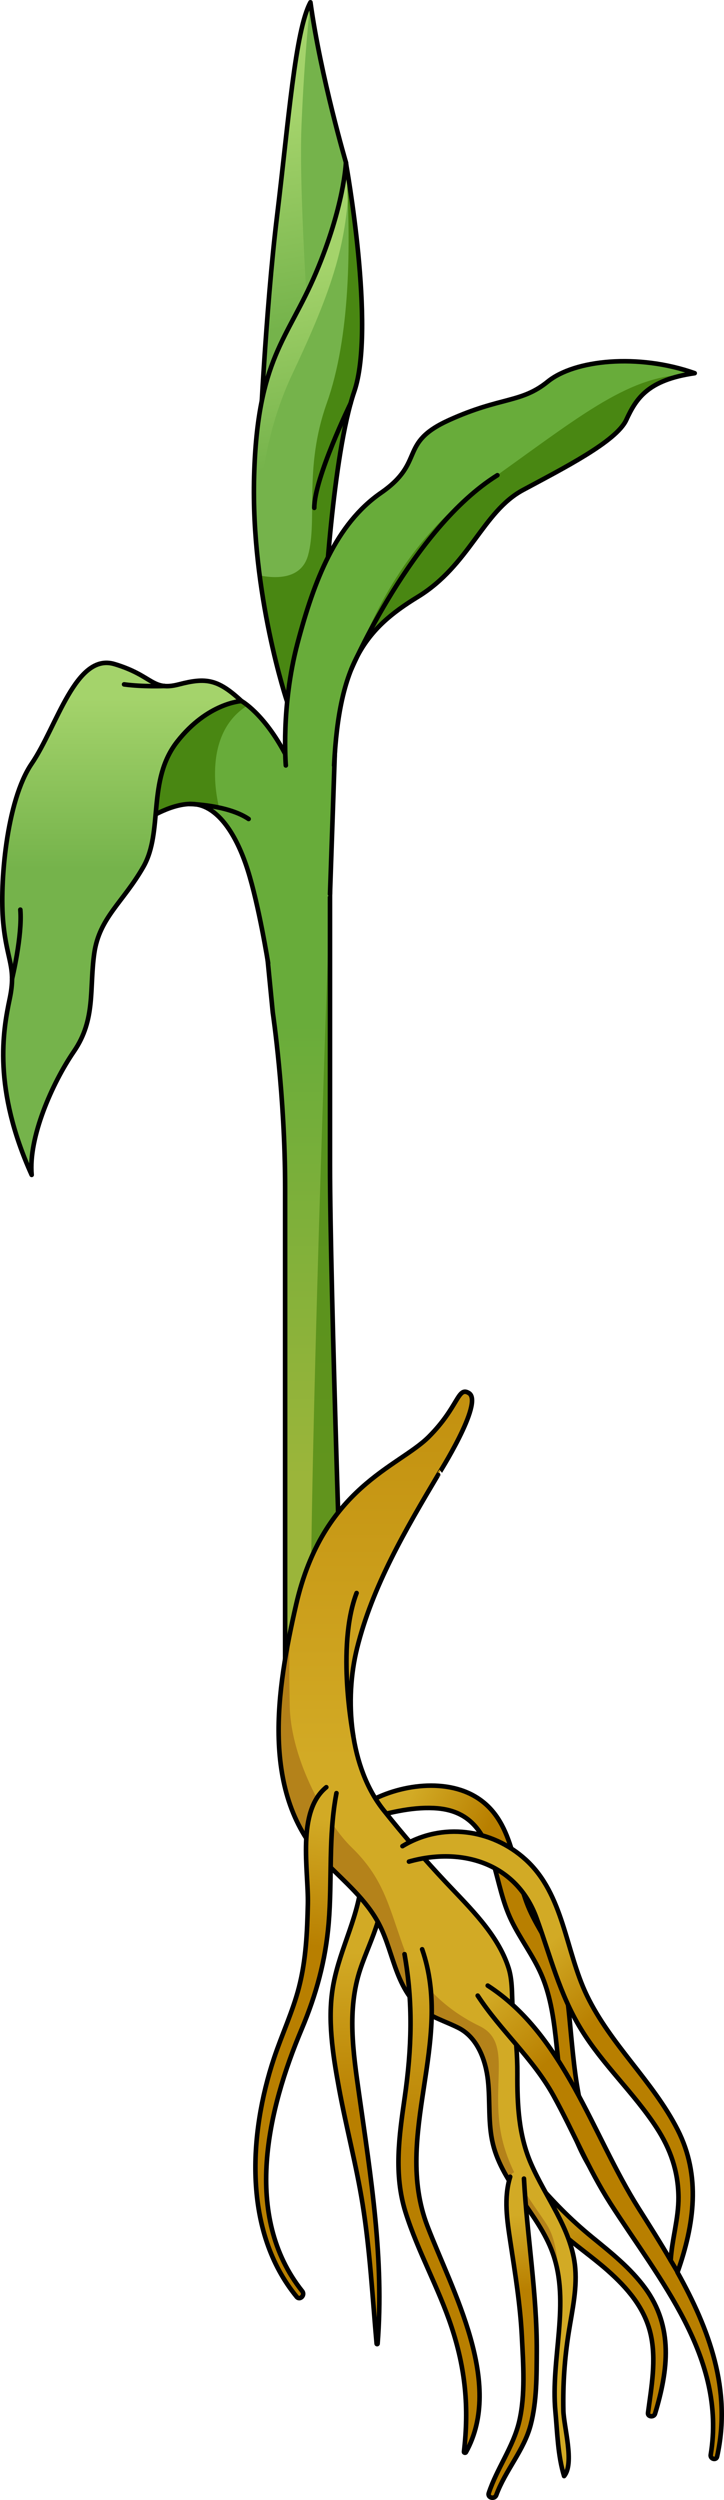 <?xml version="1.0" encoding="utf-8"?>
<!-- Generator: Adobe Illustrator 22.0.0, SVG Export Plug-In . SVG Version: 6.00 Build 0)  -->
<svg version="1.1" id="Layer_1" xmlns="http://www.w3.org/2000/svg" xmlns:xlink="http://www.w3.org/1999/xlink" x="0px" y="0px"
	 width="157.988px" height="545.446px" viewBox="0 0 157.988 545.446" enable-background="new 0 0 157.988 545.446"
	 xml:space="preserve">
<g>
	<linearGradient id="SVGID_1_" gradientUnits="userSpaceOnUse" x1="78.904" y1="475.323" x2="77.799" y2="425.909">
		<stop  offset="0" style="stop-color:#B87F00"/>
		<stop  offset="0.305" style="stop-color:#B87F00"/>
		<stop  offset="1" style="stop-color:#D2AA25"/>
	</linearGradient>
	<path fill="url(#SVGID_1_)" d="M78.623,429.619c2.262-6.797,6.495-13.631,4.197-20.963c-0.663-2.116-3.694-1.675-3.811,0.516
		c-0.46,8.578-4.711,15.496-6.259,23.761c-1.384,7.388-0.13,15.273,1.212,22.589c1.557,8.492,3.799,16.839,5.162,25.374
		c1.611,10.087,2.157,20.273,3.059,30.435c0.012,0.14,0.208,0.141,0.219,0c1.438-18.471-1.47-36.31-4.052-54.515
		C77.07,447.809,75.686,438.446,78.623,429.619z"/>
	<path fill="none" stroke="#000000" stroke-linecap="round" stroke-linejoin="round" stroke-miterlimit="10" d="M78.623,429.619
		c2.262-6.797,6.495-13.631,4.197-20.963c-0.663-2.116-3.694-1.675-3.811,0.516c-0.46,8.578-4.711,15.496-6.259,23.761
		c-1.384,7.388-0.13,15.273,1.212,22.589c1.557,8.492,3.799,16.839,5.162,25.374c1.611,10.087,2.157,20.273,3.059,30.435
		c0.012,0.14,0.208,0.141,0.219,0c1.438-18.471-1.47-36.31-4.052-54.515C77.07,447.809,75.686,438.446,78.623,429.619z"/>
	<linearGradient id="SVGID_2_" gradientUnits="userSpaceOnUse" x1="131.758" y1="500.085" x2="116.63" y2="479.194">
		<stop  offset="0" style="stop-color:#B87F00"/>
		<stop  offset="0.305" style="stop-color:#B87F00"/>
		<stop  offset="1" style="stop-color:#D2AA25"/>
	</linearGradient>
	<path fill="url(#SVGID_2_)" d="M140.768,499.188c-3.193-4.361-7.439-7.725-11.592-11.118c-4.677-3.821-8.673-7.926-12.589-12.515
		c-0.725-0.849-2.272,0.053-1.895,1.103c3.031,8.449,11.471,13.015,17.89,18.694c4.295,3.8,8.095,8.165,9.399,13.907
		c1.278,5.629,0.164,11.546-0.576,17.166c-0.118,0.896,1.285,1.014,1.53,0.207C145.829,517.098,146.979,507.672,140.768,499.188z"/>
	<path fill="none" stroke="#000000" stroke-linecap="round" stroke-linejoin="round" stroke-miterlimit="10" d="M140.768,499.188
		c-3.193-4.361-7.439-7.725-11.592-11.118c-4.677-3.821-8.673-7.926-12.589-12.515c-0.725-0.849-2.272,0.053-1.895,1.103
		c3.031,8.449,11.471,13.015,17.89,18.694c4.295,3.8,8.095,8.165,9.399,13.907c1.278,5.629,0.164,11.546-0.576,17.166
		c-0.118,0.896,1.285,1.014,1.53,0.207C145.829,517.098,146.979,507.672,140.768,499.188z"/>
	<linearGradient id="SVGID_3_" gradientUnits="userSpaceOnUse" x1="101.329" y1="426.888" x2="77.964" y2="415.205">
		<stop  offset="0" style="stop-color:#B87F00"/>
		<stop  offset="0.305" style="stop-color:#B87F00"/>
		<stop  offset="1" style="stop-color:#D2AA25"/>
	</linearGradient>
	<path fill="url(#SVGID_3_)" d="M135.645,476.997c-8.816-9.13-9.926-21.51-11.079-33.541c-0.454-4.74-0.735-9.598-2.432-14.093
		c-1.695-4.493-4.625-8.328-6.569-12.69c-3.699-8.299-3.135-19.761-12.086-24.841c-7.374-4.186-18.427-2.085-25.034,2.559
		c-1.238,0.87-0.525,2.934,1.063,2.522c5.017-1.3,9.97-2.683,15.207-2.431c7.839,0.377,10.957,5.21,12.967,12.087
		c1.231,4.213,1.985,8.437,3.908,12.429c1.951,4.049,4.731,7.647,6.526,11.772c3.691,8.484,2.998,18.536,4.995,27.517
		c1.728,7.77,4.866,15.028,10.467,20.779C134.893,480.416,136.953,478.352,135.645,476.997z"/>
	<path fill="none" stroke="#000000" stroke-linecap="round" stroke-linejoin="round" stroke-miterlimit="10" d="M135.645,476.997
		c-8.816-9.13-9.926-21.51-11.079-33.541c-0.454-4.74-0.735-9.598-2.432-14.093c-1.695-4.493-4.625-8.328-6.569-12.69
		c-3.699-8.299-3.135-19.761-12.086-24.841c-7.374-4.186-18.427-2.085-25.034,2.559c-1.238,0.87-0.525,2.934,1.063,2.522
		c5.017-1.3,9.97-2.683,15.207-2.431c7.839,0.377,10.957,5.21,12.967,12.087c1.231,4.213,1.985,8.437,3.908,12.429
		c1.951,4.049,4.731,7.647,6.526,11.772c3.691,8.484,2.998,18.536,4.995,27.517c1.728,7.77,4.866,15.028,10.467,20.779
		C134.893,480.416,136.953,478.352,135.645,476.997z"/>
	<linearGradient id="SVGID_4_" gradientUnits="userSpaceOnUse" x1="65.785" y1="221.566" x2="65.785" y2="321.96">
		<stop  offset="0" style="stop-color:#68AC3A"/>
		<stop  offset="1" style="stop-color:#9BB53A"/>
	</linearGradient>
	<path fill="url(#SVGID_4_)" d="M62.217,365.833c0,0,0-86.484,0-106.696c0-20.211-2.692-38.214-2.692-38.214l-2.89-29.522
		l5.582-10.106l9.795-7.573c0,0,0,54.551,0,80.498s2.923,111.612,2.923,111.612"/>
	<path opacity="0.7" fill="#498712" d="M72.012,254.221c0-15.5,0-41.203,0-59.391c-0.756,20.942-4.419,124.721-4.174,161.884
		c0.024,3.715,0.361,6.715,0.945,9.119h6.152C74.935,365.833,72.012,280.168,72.012,254.221z"/>
	<path fill="none" stroke="#000000" stroke-linecap="round" stroke-linejoin="round" stroke-miterlimit="10" d="M62.217,365.833
		c0,0,0-86.484,0-106.696c0-20.211-2.692-38.214-2.692-38.214l-2.89-29.522l5.582-10.106l9.795-7.573c0,0,0,54.551,0,80.498
		s2.923,111.612,2.923,111.612"/>
	<linearGradient id="SVGID_5_" gradientUnits="userSpaceOnUse" x1="93.203" y1="249.833" x2="93.203" y2="383.801">
		<stop  offset="0" style="stop-color:#B87F00"/>
		<stop  offset="1" style="stop-color:#D2AA25"/>
	</linearGradient>
	<path fill="url(#SVGID_5_)" d="M102.35,303.954c-2.491-1.589-2.199,2.931-8.794,9.527c-6.596,6.596-23.084,10.993-28.947,36.642
		c-4.163,18.211-8.045,41.463,6.407,56.172c4.17,4.244,8.887,8.151,11.654,13.418c1.785,3.397,2.659,7.188,4.051,10.764
		c1.392,3.576,3.475,7.117,6.838,8.965c2.068,1.137,4.335,1.913,6.457,2.975c4.12,2.063,5.983,6.971,6.473,11.552
		c0.489,4.581-0.015,9.28,1.065,13.759c2.123,8.809,9.918,15.199,13.014,23.715c3.978,10.944-0.445,23.097,0.63,34.692
		c0.433,4.667,0.52,9.579,1.896,14.087c2.325-2.746-0.083-10.83-0.157-14.323c-0.119-5.671,0.266-11.353,1.153-16.955
		c0.784-4.95,1.962-9.943,1.348-14.917c-0.983-7.962-6.344-14.593-9.55-21.947c-2.728-6.258-3.022-12.896-2.989-19.62
		c0.02-4.219-0.362-8.424-0.891-12.606c-0.434-3.435,0.014-7.217-1.021-10.477c-2.339-7.367-8.526-13.215-13.668-18.692
		c-4.749-5.059-9.291-10.314-13.609-15.746c-7.443-9.363-8.575-24.135-5.796-35.338c3.377-13.612,10.609-25.877,17.694-37.835
		C95.606,321.767,105.614,306.036,102.35,303.954z"/>
	<path opacity="0.3" fill="#6F2600" d="M119.659,485.935c-2.199-3.909-9.121-11.402-10.587-21.989s2.316-18.65-4.42-21.907
		c-6.737-3.258-13.729-9.04-16.83-17.835c-3.101-8.796-4.338-14.614-11.114-21.174c-5.271-5.104-13.243-18.813-13.487-30.866
		c-0.241-11.896,0.004-13.069,0.125-16.234c-3.506,17.131-5.286,37.179,7.669,50.365c4.17,4.244,8.887,8.151,11.654,13.418
		c1.785,3.397,2.659,7.188,4.05,10.764c1.392,3.576,3.476,7.117,6.838,8.965c2.068,1.137,4.335,1.913,6.456,2.975
		c4.12,2.063,5.983,6.971,6.472,11.552c0.489,4.581-0.015,9.28,1.065,13.759c2.123,8.809,9.918,15.199,13.014,23.715
		c0.598,1.646,1.004,3.32,1.269,5.014l0.002-0.001C121.837,496.457,121.858,489.844,119.659,485.935z"/>
	<path fill="none" stroke="#000000" stroke-linecap="round" stroke-linejoin="round" stroke-miterlimit="10" d="M102.35,303.954
		c-2.491-1.589-2.199,2.931-8.794,9.527c-6.596,6.596-23.084,10.993-28.947,36.642c-4.163,18.211-8.045,41.463,6.407,56.172
		c4.17,4.244,8.887,8.151,11.654,13.418c1.785,3.397,2.659,7.188,4.051,10.764c1.392,3.576,3.475,7.117,6.838,8.965
		c2.068,1.137,4.335,1.913,6.457,2.975c4.12,2.063,5.983,6.971,6.473,11.552c0.489,4.581-0.015,9.28,1.065,13.759
		c2.123,8.809,9.918,15.199,13.014,23.715c3.978,10.944-0.445,23.097,0.63,34.692c0.433,4.667,0.52,9.579,1.896,14.087
		c2.325-2.746-0.083-10.83-0.157-14.323c-0.119-5.671,0.266-11.353,1.153-16.955c0.784-4.95,1.962-9.943,1.348-14.917
		c-0.983-7.962-6.344-14.593-9.55-21.947c-2.728-6.258-3.022-12.896-2.989-19.62c0.02-4.219-0.362-8.424-0.891-12.606
		c-0.434-3.435,0.014-7.217-1.021-10.477c-2.339-7.367-8.526-13.215-13.668-18.692c-4.749-5.059-9.291-10.314-13.609-15.746
		c-7.443-9.363-8.575-24.135-5.796-35.338c3.377-13.612,10.609-25.877,17.694-37.835C95.606,321.767,105.614,306.036,102.35,303.954
		z"/>
	<linearGradient id="SVGID_6_" gradientUnits="userSpaceOnUse" x1="67.402" y1="436.789" x2="72.77" y2="397.162">
		<stop  offset="0" style="stop-color:#B87F00"/>
		<stop  offset="0.305" style="stop-color:#B87F00"/>
		<stop  offset="1" style="stop-color:#D2AA25"/>
	</linearGradient>
	<path fill="url(#SVGID_6_)" d="M71.205,389.926c-6.53,5.321-3.868,18.087-4.026,25.46c-0.131,6.109-0.407,12.247-1.938,18.193
		c-1.366,5.304-3.72,10.274-5.445,15.46c-5.516,16.587-6.762,37.777,4.94,52.065c0.706,0.862,1.897-0.362,1.217-1.217
		c-13.085-16.464-7.519-39.62-0.119-57.193c3.163-7.512,5.208-14.956,5.885-23.089c0.79-9.49-0.109-18.988,1.701-28.388
		C73.68,389.868,72.241,389.083,71.205,389.926z"/>
	<path fill="none" stroke="#000000" stroke-linecap="round" stroke-linejoin="round" stroke-miterlimit="10" d="M71.205,389.926
		c-6.53,5.321-3.868,18.087-4.026,25.46c-0.131,6.109-0.407,12.247-1.938,18.193c-1.366,5.304-3.72,10.274-5.445,15.46
		c-5.516,16.587-6.762,37.777,4.94,52.065c0.706,0.862,1.897-0.362,1.217-1.217c-13.085-16.464-7.519-39.62-0.119-57.193
		c3.163-7.512,5.208-14.956,5.885-23.089c0.79-9.49-0.109-18.988,1.701-28.388"/>
	<linearGradient id="SVGID_7_" gradientUnits="userSpaceOnUse" x1="123.993" y1="457.508" x2="105.837" y2="435.563">
		<stop  offset="0" style="stop-color:#B87F00"/>
		<stop  offset="0.305" style="stop-color:#B87F00"/>
		<stop  offset="1" style="stop-color:#D2AA25"/>
	</linearGradient>
	<path fill="url(#SVGID_7_)" d="M147.83,495.753c0.009-0.02,0.023-0.033,0.03-0.054c3.627-10.33,5.146-20.972,0.009-31.048
		c-5.399-10.589-14.622-18.544-19.822-29.334c-4.672-9.694-4.999-21.997-13.329-29.588c-7.417-6.76-18.306-8.173-26.896-2.944
		c-1.763,1.073-0.629,3.949,1.421,3.371c11.572-3.259,23.47,0.37,27.829,12.298c3.059,8.371,4.977,16.496,9.699,24.233
		c4.738,7.763,11.548,13.915,16.496,21.504c3.048,4.675,4.738,9.57,4.787,15.173c0.041,4.672-1.435,9.197-1.698,13.806
		c-2.245-3.856-4.634-7.629-6.977-11.332c-10.181-16.095-16.171-37.78-32.95-48.628c-1.328-0.859-3.055,0.857-2.187,2.187
		c5.014,7.692,12.019,13.648,16.525,21.796c4.312,7.798,7.584,15.969,12.412,23.513c10.64,16.623,25.396,33.668,21.908,54.869
		c-0.149,0.901,1.192,1.31,1.397,0.385C159.71,521.388,154.729,508.134,147.83,495.753z"/>
	<path fill="none" stroke="#000000" stroke-linecap="round" stroke-linejoin="round" stroke-miterlimit="10" d="M89.243,406.156
		c11.572-3.259,23.47,0.37,27.829,12.298c3.059,8.371,4.977,16.496,9.699,24.233c4.738,7.763,11.548,13.915,16.496,21.504
		c3.048,4.675,4.738,9.57,4.787,15.173c0.041,4.672-1.435,9.197-1.698,13.806c-2.245-3.856-4.634-7.629-6.977-11.332
		c-10.181-16.095-16.171-37.78-32.95-48.628"/>
	<path fill="none" stroke="#000000" stroke-linecap="round" stroke-linejoin="round" stroke-miterlimit="10" d="M104.242,435.397
		c5.014,7.692,12.019,13.648,16.525,21.796c4.312,7.798,7.584,15.969,12.412,23.513c10.64,16.623,25.396,33.668,21.908,54.869
		c-0.149,0.901,1.192,1.31,1.397,0.385c3.228-14.572-1.753-27.826-8.653-40.207c0.009-0.02,0.023-0.033,0.03-0.054
		c3.627-10.33,5.146-20.972,0.009-31.048c-5.399-10.589-14.622-18.544-19.822-29.334c-4.672-9.694-4.999-21.997-13.329-29.588
		c-7.417-6.76-18.306-8.173-26.896-2.944"/>
	<linearGradient id="SVGID_8_" gradientUnits="userSpaceOnUse" x1="95.09" y1="486.755" x2="91.143" y2="427.394">
		<stop  offset="0" style="stop-color:#B87F00"/>
		<stop  offset="0.305" style="stop-color:#B87F00"/>
		<stop  offset="1" style="stop-color:#D2AA25"/>
	</linearGradient>
	<path fill="url(#SVGID_8_)" d="M93.264,485.657c-7.584-19.791,5.845-40.248-1.144-60.372c-0.85-2.446-4.295-1.459-3.847,1.061
		c1.894,10.647,1.579,20.602,0.04,31.27c-1.215,8.419-2.416,16.77,0.189,25.063c2.685,8.547,7.191,16.44,10.016,24.965
		c3.06,9.238,3.846,17.631,2.723,27.265c-0.027,0.236,0.327,0.307,0.433,0.117C110.041,519.976,98.678,499.786,93.264,485.657z"/>
	<path fill="none" stroke="#000000" stroke-linecap="round" stroke-linejoin="round" stroke-miterlimit="10" d="M88.272,426.346
		c1.894,10.647,1.579,20.602,0.04,31.27c-1.215,8.419-2.416,16.77,0.189,25.063c2.685,8.547,7.191,16.44,10.016,24.965
		c3.06,9.238,3.846,17.631,2.723,27.265c-0.027,0.236,0.327,0.307,0.433,0.117c8.368-15.05-2.995-35.241-8.41-49.37
		c-7.584-19.791,5.845-40.248-1.144-60.372"/>
	<linearGradient id="SVGID_9_" gradientUnits="userSpaceOnUse" x1="110.326" y1="507.468" x2="108.285" y2="483.695">
		<stop  offset="0" style="stop-color:#B87F00"/>
		<stop  offset="0.305" style="stop-color:#B87F00"/>
		<stop  offset="1" style="stop-color:#D2AA25"/>
	</linearGradient>
	<path fill="url(#SVGID_9_)" d="M114.337,475.319c-0.092-1.713-2.48-2.09-3.006-0.407c-1.447,4.63-0.669,9.532,0.045,14.251
		c1.041,6.877,2.151,13.668,2.503,20.627c0.302,5.98,0.801,12.662-0.582,18.532c-1.305,5.543-4.862,10.211-6.635,15.593
		c-0.344,1.046,1.263,1.461,1.634,0.45c1.979-5.4,6.051-9.745,7.514-15.351c1.338-5.125,1.293-10.752,1.319-16.007
		C117.194,500.384,115.015,487.883,114.337,475.319z"/>
	<path fill="none" stroke="#000000" stroke-linecap="round" stroke-linejoin="round" stroke-miterlimit="10" d="M111.331,474.913
		c-1.447,4.63-0.669,9.532,0.045,14.251c1.041,6.877,2.151,13.668,2.503,20.627c0.302,5.98,0.801,12.662-0.582,18.532
		c-1.305,5.543-4.862,10.211-6.635,15.593c-0.344,1.046,1.263,1.461,1.634,0.45c1.979-5.4,6.051-9.745,7.514-15.351
		c1.338-5.125,1.293-10.752,1.319-16.007c0.063-12.625-2.116-25.125-2.793-37.689"/>
	<path fill="#75B34B" d="M56.635,96.982c0,0,1.288-29.035,3.812-49.792S64.417,6.614,67.742,0.5
		c2.297,16.464,7.778,35.037,7.778,35.037s1.37,21.632,0,31.392s-7.778,20.507-7.778,20.507L56.635,96.982z"/>
	<linearGradient id="SVGID_10_" gradientUnits="userSpaceOnUse" x1="66.887" y1="70.942" x2="59.014" y2="25.918">
		<stop  offset="0" style="stop-color:#75B34B"/>
		<stop  offset="1" style="stop-color:#A4D36B"/>
	</linearGradient>
	<path fill="url(#SVGID_10_)" d="M67.742,0.5c-3.325,6.114-4.769,25.933-7.294,46.69c-1.744,14.337-2.897,32.621-3.444,42.561
		l10.834-9.332c0.077-0.984-2.706-36.658-2.053-52.896C66.439,11.285,67.742,0.5,67.742,0.5z"/>
	<path fill="none" stroke="#000000" stroke-linecap="round" stroke-linejoin="round" stroke-miterlimit="10" d="M56.635,96.982
		c0,0,1.288-29.035,3.812-49.792S64.417,6.614,67.742,0.5c2.297,16.464,7.778,35.037,7.778,35.037s1.37,21.632,0,31.392
		s-7.778,20.507-7.778,20.507L56.635,96.982z"/>
	<path fill="#75B34B" d="M62.668,153.121c0,0-7.944-23.568-7.216-49.272s7.283-29.71,13.474-44.277s6.555-24.035,6.555-24.035
		s6.555,36.053,1.821,49.891s-6.555,46.978-6.555,48.799S62.668,153.121,62.668,153.121z"/>
	<linearGradient id="SVGID_11_" gradientUnits="userSpaceOnUse" x1="69.815" y1="100.465" x2="62.654" y2="59.512">
		<stop  offset="0" style="stop-color:#75B34B"/>
		<stop  offset="1" style="stop-color:#A4D36B"/>
	</linearGradient>
	<path fill="url(#SVGID_11_)" d="M76.105,39.271c-0.37-2.339-0.624-3.734-0.624-3.734s-0.364,9.468-6.555,24.035
		c-6.191,14.567-12.746,18.573-13.474,44.277c-0.136,4.81,0.031,9.546,0.394,14.066l0.79,0.392c0,0-1.514-18.271,7.097-36.568
		C71.86,64.47,75.771,53.855,76.105,39.271z"/>
	<path fill="#498712" d="M71.295,87.997c-5.08,14.28-1.927,25.485-4.083,33.193c-1.483,5.303-7.158,5.04-10.556,4.359
		c2.077,15.884,6.012,27.572,6.012,27.572s8.079-17.074,8.079-18.895c0-1.821,1.821-34.96,6.555-48.799
		c4.734-13.838-1.821-49.891-1.821-49.891C76.689,53.938,76.375,73.718,71.295,87.997z"/>
	<path fill="none" stroke="#000000" stroke-linecap="round" stroke-linejoin="round" stroke-miterlimit="10" d="M62.668,153.121
		c0,0-7.944-23.568-7.216-49.272s7.283-29.71,13.474-44.277s6.555-24.035,6.555-24.035s6.555,36.053,1.821,49.891
		s-6.555,46.978-6.555,48.799S62.668,153.121,62.668,153.121z"/>
	<path fill="none" stroke="#000000" stroke-linecap="round" stroke-linejoin="round" stroke-miterlimit="10" d="M35.845,149.67
		c0,0-5.867,0.516-7.821,0"/>
	<path fill="#68AC3A" d="M52.697,152.948c0,0,4.833,2.655,9.52,11.496c0.134-7.156,0.907-15.128,0.907-15.128l10.22,6.77
		l-1.332,38.981l-13.503,15.065c0,0-2-12.572-4.466-20.353s-6.406-13.564-11.222-14.288s-10.886,3.352-10.886,3.352v-18.897
		l10.516-6.825L52.697,152.948z"/>
	<path fill="#498712" d="M42.767,175.487c1.084-0.35,2.326-0.267,3.587,0.491c0.761,0.366,1.537,0.664,2.309,0.967
		c-0.513-0.462-0.839-0.735-0.839-0.735s-4.405-15.737,6.219-22.31c-0.838-0.671-1.345-0.953-1.345-0.953l-10.248,0.174
		l-10.516,6.825v18.897C31.934,178.843,37.958,174.8,42.767,175.487z"/>
	<path fill="none" stroke="#000000" stroke-linecap="round" stroke-linejoin="round" stroke-miterlimit="10" d="M58.509,210.133
		c0,0-2-12.572-4.466-20.353s-6.406-13.564-11.222-14.288s-10.886,3.352-10.886,3.352v-18.897l10.516-6.825l10.247-0.174
		c0,0,4.833,2.655,9.52,11.496c0.134-7.156,0.907-15.128,0.907-15.128l10.22,6.77l-1.332,38.981"/>
	<linearGradient id="SVGID_12_" gradientUnits="userSpaceOnUse" x1="26.599" y1="189.494" x2="26.599" y2="152.358">
		<stop  offset="0" style="stop-color:#75B34B"/>
		<stop  offset="1" style="stop-color:#A4D36B"/>
	</linearGradient>
	<path fill="url(#SVGID_12_)" d="M52.697,152.948c0,0-7.385,0.369-14.031,8.862s-2.954,19.57-7.385,27.324
		s-9.6,11.077-10.708,18.831c-1.108,7.754,0.369,14.4-4.431,21.416c-4.8,7.016-9.969,18.831-9.231,26.955
		c-8.493-18.831-6.277-31.385-4.8-38.401c1.477-7.016-0.594-8.123-1.405-16.616s0.666-26.585,6.205-34.709
		s9.598-24.28,18.091-21.722c8.493,2.558,8.125,5.966,14.033,4.428S47.528,148.148,52.697,152.948z"/>
	<path fill="none" stroke="#000000" stroke-linecap="round" stroke-linejoin="round" stroke-miterlimit="10" d="M52.697,152.948
		c0,0-7.385,0.369-14.031,8.862s-2.954,19.57-7.385,27.324s-9.6,11.077-10.708,18.831c-1.108,7.754,0.369,14.4-4.431,21.416
		c-4.8,7.016-9.969,18.831-9.231,26.955c-8.493-18.831-6.277-31.385-4.8-38.401c1.477-7.016-0.594-8.123-1.405-16.616
		s0.666-26.585,6.205-34.709s9.598-24.28,18.091-21.722c8.493,2.558,8.125,5.966,14.033,4.428S47.528,148.148,52.697,152.948z"/>
	<path fill="#68AC3A" d="M62.371,167.002c0,0-1.093-12.875,2.549-26.649c3.642-13.774,8.376-26.016,18.208-32.823
		S86.77,96.717,98.06,91.619c11.289-5.098,15.659-3.642,21.486-8.376s19.665-6.191,32.047-1.821
		c-10.197,1.457-12.746,5.463-14.931,10.197c-2.185,4.734-13.838,10.598-22.579,15.314c-8.74,4.716-11.653,16.411-22.943,23.309
		S74,144.423,72.907,167.002"/>
	<path fill="#498712" d="M149.696,81.739c-13.124,0.287-24,9.795-44.657,24.385c-15.13,10.687-23.169,26.689-27.031,36.987
		c3.019-5.714,7.365-9.345,13.133-12.87c11.289-6.898,14.203-18.594,22.943-23.309c8.74-4.716,20.393-10.58,22.579-15.314
		C138.704,87.193,141.067,83.405,149.696,81.739z"/>
	<path fill="none" stroke="#000000" stroke-linecap="round" stroke-linejoin="round" stroke-miterlimit="10" d="M62.371,167.002
		c0,0-1.093-12.875,2.549-26.649c3.642-13.774,8.376-26.016,18.208-32.823S86.77,96.717,98.06,91.619
		c11.289-5.098,15.659-3.642,21.486-8.376s19.665-6.191,32.047-1.821c-10.197,1.457-12.746,5.463-14.931,10.197
		c-2.185,4.734-13.838,10.598-22.579,15.314c-8.74,4.716-11.653,16.411-22.943,23.309S74,144.423,72.907,167.002"/>
	<path fill="none" stroke="#000000" stroke-linecap="round" stroke-linejoin="round" stroke-miterlimit="10" d="M76.659,146.013
		c0,0,13.212-30.686,31.878-42.332"/>
	<path fill="none" stroke="#000000" stroke-linecap="round" stroke-linejoin="round" stroke-miterlimit="10" d="M76.515,87.997
		c0,0-7.935,16.287-7.935,22.807"/>
	<path fill="none" stroke="#000000" stroke-linecap="round" stroke-linejoin="round" stroke-miterlimit="10" d="M35.845,149.67
		c0,0-4.636,0.202-8.766-0.353"/>
	<path fill="none" stroke="#000000" stroke-linecap="round" stroke-linejoin="round" stroke-miterlimit="10" d="M41.393,175.409
		c0,0,8.3,0.177,12.861,3.272"/>
	<path fill="none" stroke="#000000" stroke-linecap="round" stroke-linejoin="round" stroke-miterlimit="10" d="M2.629,213.552
		c0,0,2.283-9.388,1.808-15.091"/>
	
		<line fill="none" stroke="#000000" stroke-linecap="round" stroke-linejoin="round" stroke-miterlimit="10" x1="146.356" y1="493.169" x2="147.86" y2="495.699"/>
	<path fill="none" stroke="#000000" stroke-linecap="round" stroke-linejoin="round" stroke-miterlimit="10" d="M77.107,378.823
		c0,0-3.821-19.458,0.708-31.265"/>
</g>
</svg>
